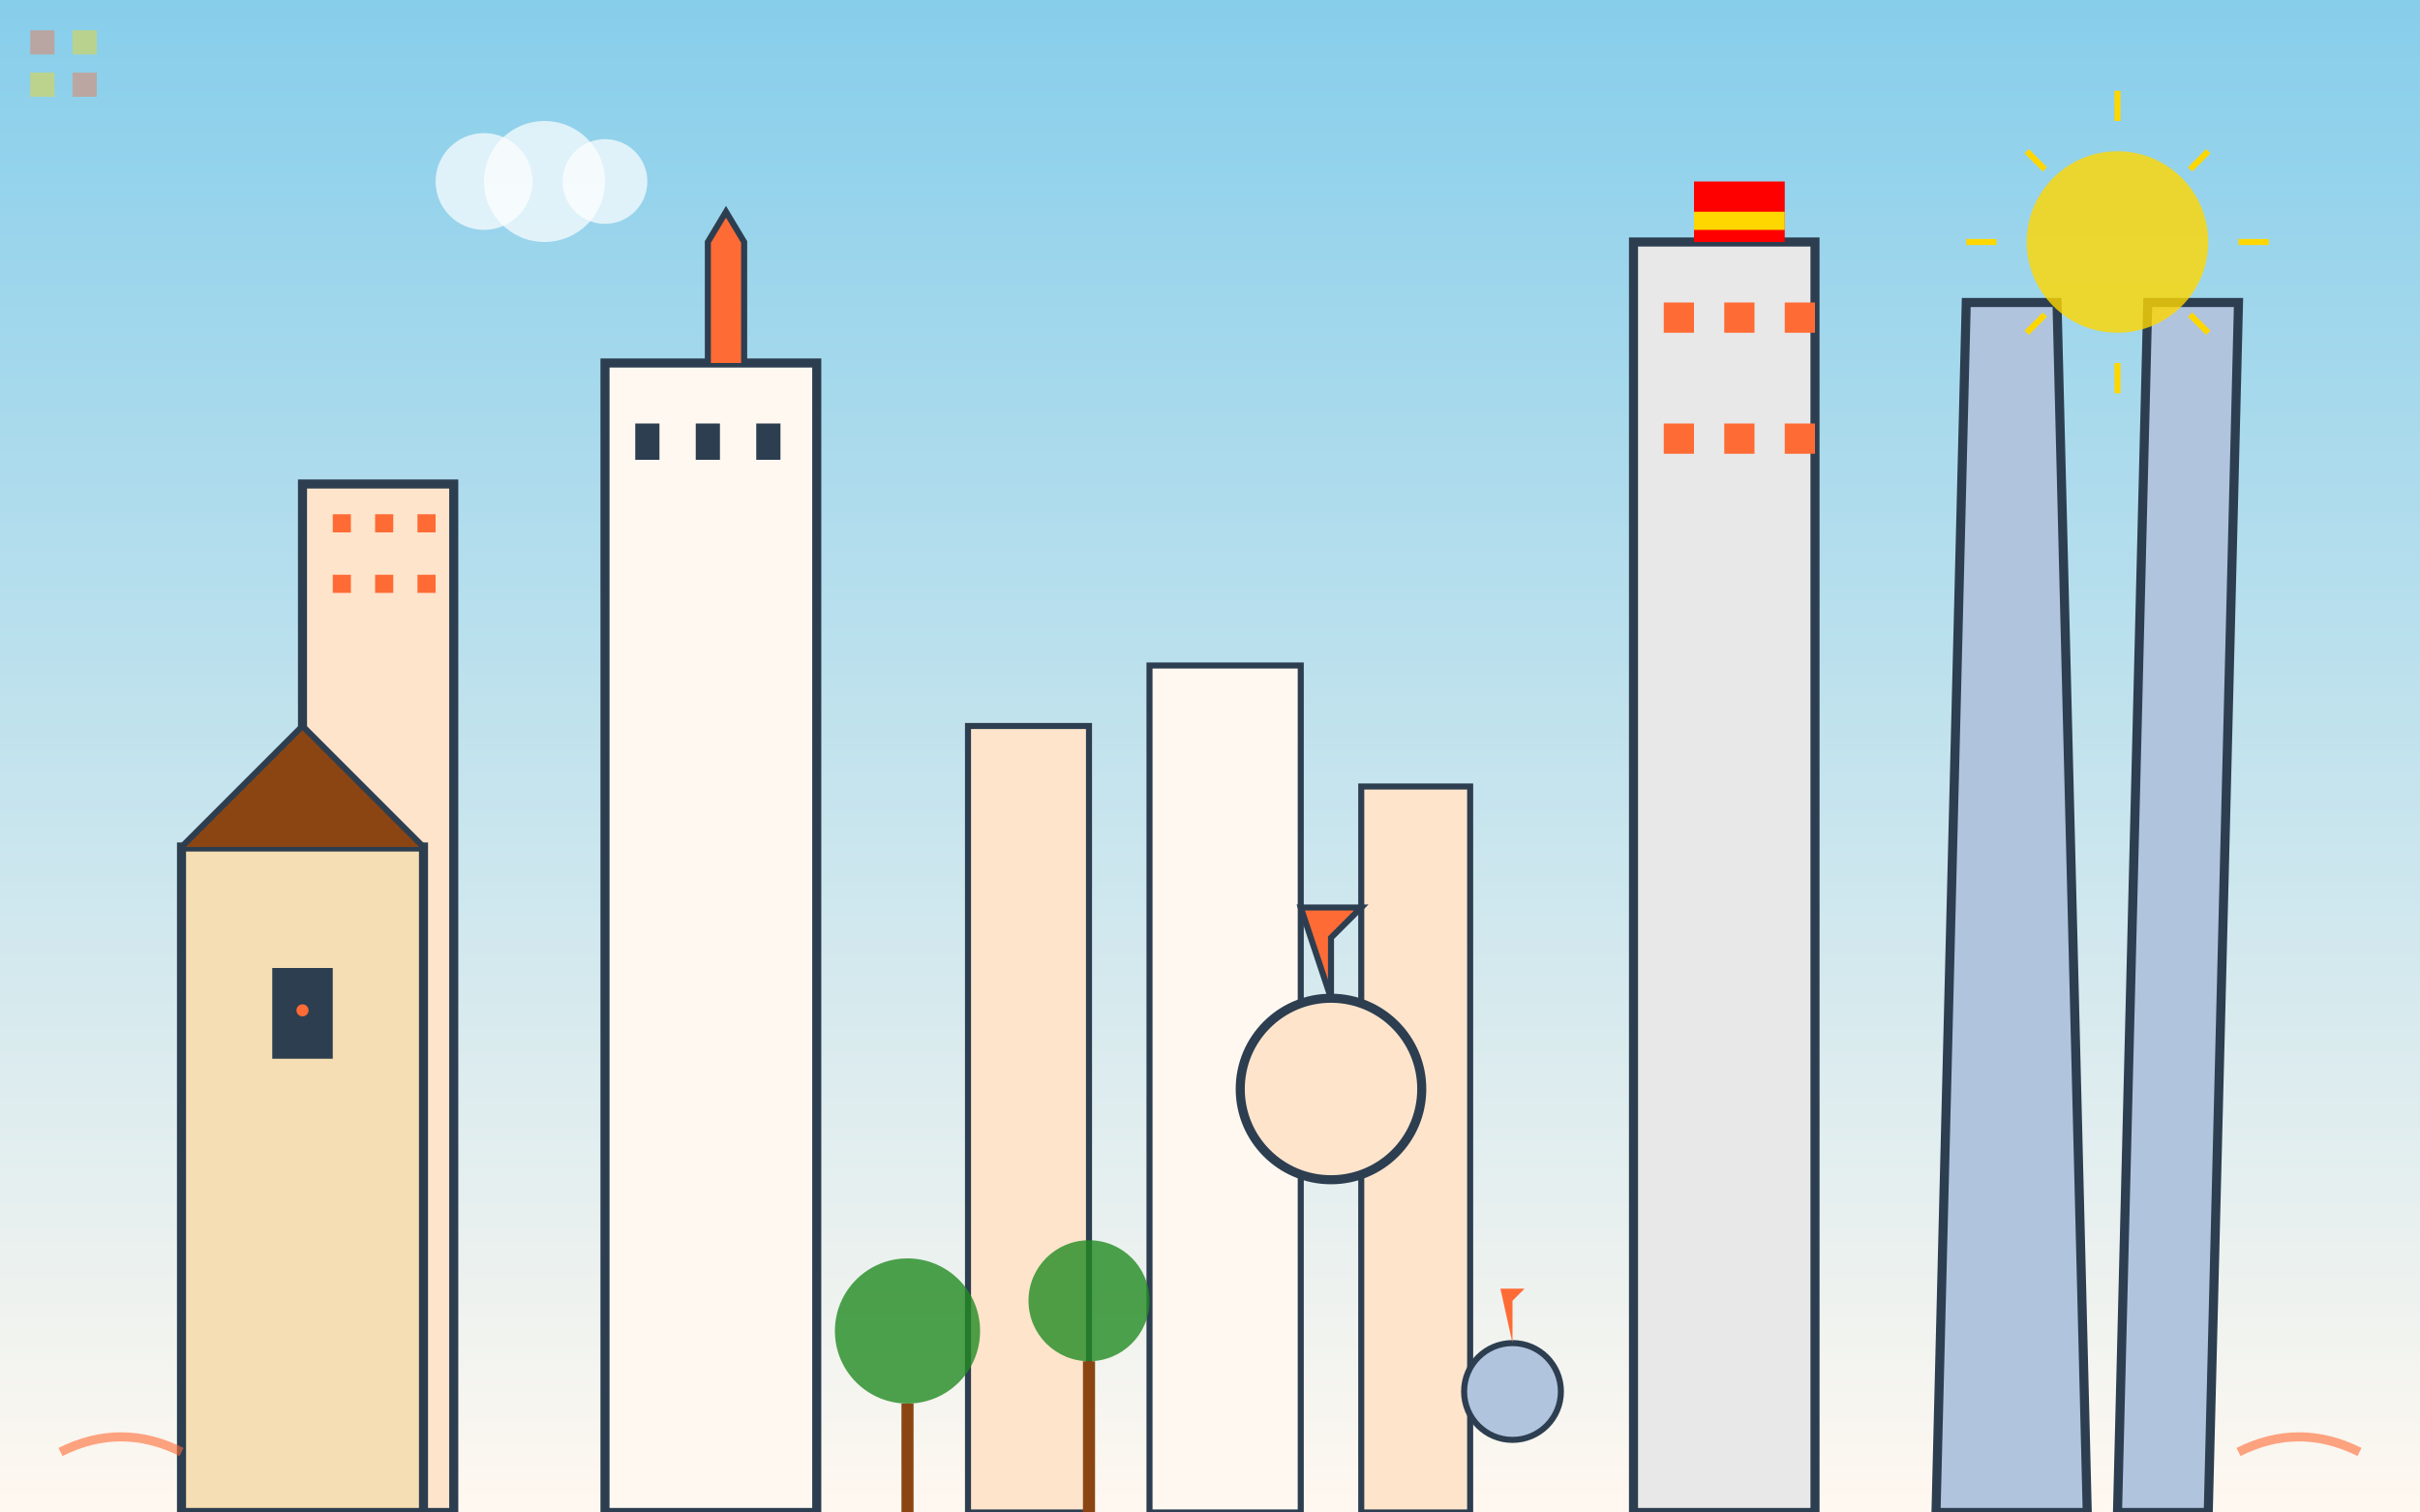 <svg width="400" height="250" viewBox="0 0 400 250" fill="none" xmlns="http://www.w3.org/2000/svg">
  <rect x="0" y="0" width="400" height="250" fill="#333333" stroke="none"/>
  <!-- Sky gradient -->
  <defs>
    <linearGradient id="madridSky" x1="0%" y1="0%" x2="0%" y2="100%">
      <stop offset="0%" style="stop-color:#87CEEB;stop-opacity:1" />
      <stop offset="100%" style="stop-color:#FFF8F0;stop-opacity:1" />
    </linearGradient>
  </defs>
  
  <rect width="400" height="250" fill="url(#madridSky)"/>
  
  <!-- Madrid skyline buildings -->
  <!-- Torre de Madrid -->
  <rect x="50" y="80" width="25" height="170" fill="#FFE4CC" stroke="#2C3E50" stroke-width="1.5"/>
  <rect x="55" y="85" width="3" height="3" fill="#FF6B35"/>
  <rect x="62" y="85" width="3" height="3" fill="#FF6B35"/>
  <rect x="69" y="85" width="3" height="3" fill="#FF6B35"/>
  <rect x="55" y="95" width="3" height="3" fill="#FF6B35"/>
  <rect x="62" y="95" width="3" height="3" fill="#FF6B35"/>
  <rect x="69" y="95" width="3" height="3" fill="#FF6B35"/>
  
  <!-- Edificio España -->
  <rect x="100" y="60" width="35" height="190" fill="#FFF8F0" stroke="#2C3E50" stroke-width="1.5"/>
  <path d="M117 60 L117 40 L120 35 L123 40 L123 60" fill="#FF6B35" stroke="#2C3E50" stroke-width="1"/>
  <rect x="105" y="70" width="4" height="6" fill="#2C3E50"/>
  <rect x="115" y="70" width="4" height="6" fill="#2C3E50"/>
  <rect x="125" y="70" width="4" height="6" fill="#2C3E50"/>
  
  <!-- Gran Vía buildings -->
  <rect x="160" y="120" width="20" height="130" fill="#FFE4CC" stroke="#2C3E50" stroke-width="1"/>
  <rect x="190" y="110" width="25" height="140" fill="#FFF8F0" stroke="#2C3E50" stroke-width="1"/>
  <rect x="225" y="130" width="18" height="120" fill="#FFE4CC" stroke="#2C3E50" stroke-width="1"/>
  
  <!-- Modern skyscrapers -->
  <rect x="270" y="40" width="30" height="210" fill="#E8E8E8" stroke="#2C3E50" stroke-width="1.5"/>
  <rect x="275" y="50" width="5" height="5" fill="#FF6B35"/>
  <rect x="285" y="50" width="5" height="5" fill="#FF6B35"/>
  <rect x="295" y="50" width="5" height="5" fill="#FF6B35"/>
  <rect x="275" y="70" width="5" height="5" fill="#FF6B35"/>
  <rect x="285" y="70" width="5" height="5" fill="#FF6B35"/>
  <rect x="295" y="70" width="5" height="5" fill="#FF6B35"/>
  
  <!-- Torres Kio (leaning towers) -->
  <path d="M320 250 L325 50 L340 50 L345 250 Z" fill="#B0C4DE" stroke="#2C3E50" stroke-width="1.5"/>
  <path d="M350 250 L355 50 L370 50 L365 250 Z" fill="#B0C4DE" stroke="#2C3E50" stroke-width="1.5"/>
  
  <!-- Almudena Cathedral dome -->
  <circle cx="220" cy="180" r="15" fill="#FFE4CC" stroke="#2C3E50" stroke-width="1.5"/>
  <path d="M220 165 L220 155 L225 150 L215 150 Z" fill="#FF6B35" stroke="#2C3E50" stroke-width="1"/>
  
  <!-- Royal Palace -->
  <rect x="30" y="140" width="40" height="110" fill="#F5DEB3" stroke="#2C3E50" stroke-width="1.5"/>
  <path d="M30 140 L50 120 L70 140" fill="#8B4513" stroke="#2C3E50" stroke-width="1"/>
  <rect x="45" y="160" width="10" height="15" fill="#2C3E50"/>
  <circle cx="50" cy="167" r="1" fill="#FF6B35"/>
  
  <!-- Retiro Park trees -->
  <circle cx="150" cy="220" r="12" fill="#228B22" opacity="0.8"/>
  <line x1="150" y1="232" x2="150" y2="250" stroke="#8B4513" stroke-width="2"/>
  
  <circle cx="180" cy="215" r="10" fill="#228B22" opacity="0.8"/>
  <line x1="180" y1="225" x2="180" y2="250" stroke="#8B4513" stroke-width="2"/>
  
  <!-- Cibeles fountain (simplified) -->
  <circle cx="250" cy="230" r="8" fill="#B0C4DE" stroke="#2C3E50" stroke-width="1"/>
  <path d="M250 222 L250 215 L252 213 L248 213 Z" fill="#FF6B35"/>
  
  <!-- Spanish flag on building -->
  <rect x="280" y="30" width="15" height="10" fill="#FF0000"/>
  <rect x="280" y="35" width="15" height="3" fill="#FFD700"/>
  
  <!-- Sun -->
  <circle cx="350" cy="40" r="15" fill="#FFD700" opacity="0.8"/>
  <path d="M350 15 L350 20 M365 25 L362 28 M375 40 L370 40 M365 55 L362 52 M350 65 L350 60 M335 55 L338 52 M325 40 L330 40 M335 25 L338 28" stroke="#FFD700" stroke-width="1"/>
  
  <!-- Clouds -->
  <circle cx="80" cy="30" r="8" fill="white" opacity="0.7"/>
  <circle cx="90" cy="30" r="10" fill="white" opacity="0.7"/>
  <circle cx="100" cy="30" r="7" fill="white" opacity="0.7"/>
  
  <!-- Hand-drawn decorative elements -->
  <path d="M10 240 Q20 235 30 240" stroke="#FF6B35" stroke-width="1.5" fill="none" opacity="0.6"/>
  <path d="M370 240 Q380 235 390 240" stroke="#FF6B35" stroke-width="1.5" fill="none" opacity="0.6"/>
  
  <!-- Small architectural details -->
  <rect x="5" y="5" width="4" height="4" fill="#FF6B35" opacity="0.4"/>
  <rect x="12" y="5" width="4" height="4" fill="#FFD700" opacity="0.4"/>
  <rect x="5" y="12" width="4" height="4" fill="#FFD700" opacity="0.4"/>
  <rect x="12" y="12" width="4" height="4" fill="#FF6B35" opacity="0.4"/>
</svg>
